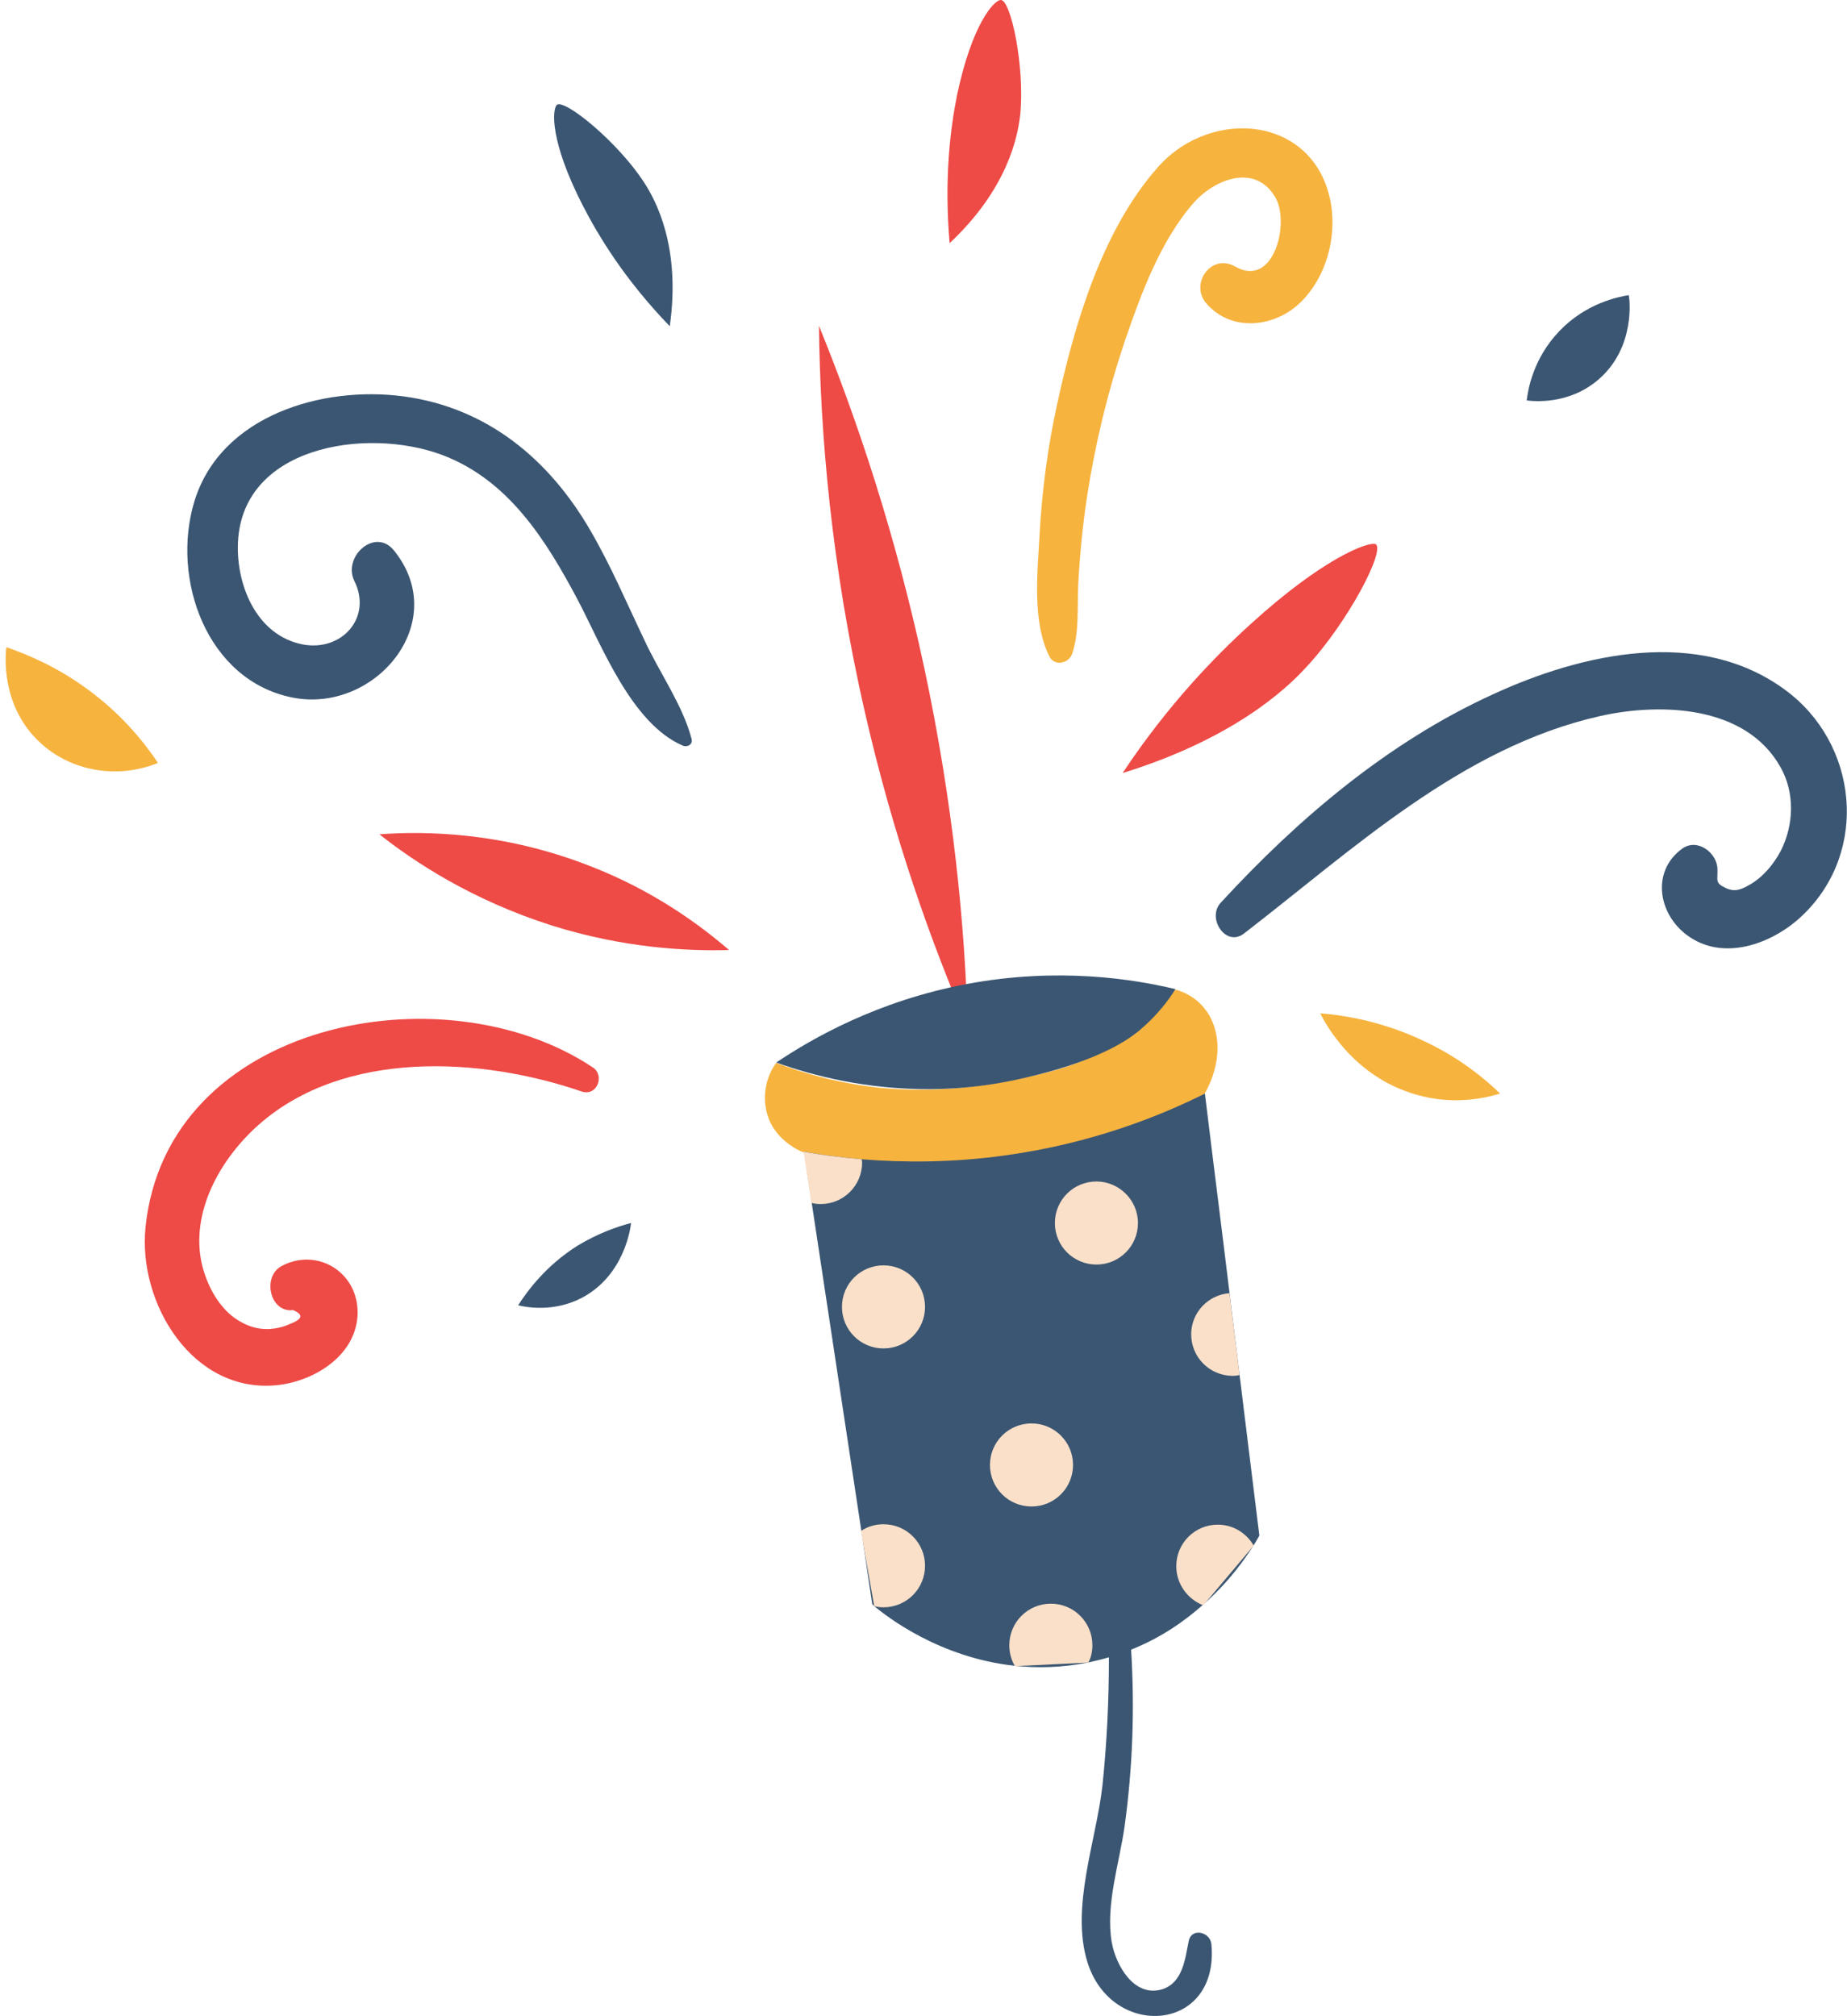 <?xml version="1.0" encoding="UTF-8" standalone="no"?><svg xmlns="http://www.w3.org/2000/svg" xmlns:xlink="http://www.w3.org/1999/xlink" fill="#000000" height="500" preserveAspectRatio="xMidYMid meet" version="1.1" viewBox="-1.4 -0.0 458.0 500.0" width="458" zoomAndPan="magnify">
 <defs>
  <clipPath id="clip1">
   <path d="m127 25h329.56v300h-329.56z"/>
  </clipPath>
  <clipPath id="clip2">
   <path d="m45 73h358v426.95h-358z"/>
  </clipPath>
 </defs>
 <g id="surface1">
  <g id="change1_1"><path d="m179.38 235.6c-7.3-6.3-18.7-14.7-34.4-20.8-21.9-8.6-41.3-8.7-52.3-7.9 8.6 6.8 22.9 16.3 42.7 22.6 17.8 5.6 33.5 6.4 44 6.1zm97.6-43.9c27.5-8.5 40.6-20.9 45.3-26 10.8-11.5 20.2-29.9 17.3-30.8h-0.1c-2-0.4-12.9 3.6-30.8 19.9-8.7 7.9-20.5 20-31.7 36.9zm-42.9-131.4c14.5-13.602 16.9-26.602 17.5-31.801 1.2-11.801-2.3-28.5-4.8-28.5h-0.1c-1.7 0.199-7 6-10.7 23.301-1.7 8.398-3.3 20.898-1.9 37zm-88.5 204.4c-36.9-24.6-105.7-11.5-110.9 39.7-1.899 18.8 11.699 41.3 32.699 39.1 9.301-1 19.801-7.5 19.902-18 0-10.2-10.203-16.2-18.902-11.5-4.801 2.6-2.899 11.6 2.902 10.9 2.598 1.1 2.399 2.2-0.703 3.4-1.699 0.8-3.5 1.2-5.398 1.3-3 0.1-5.7-0.9-8.2-2.6-4.3-3-7.101-8.4-8.3-13.4-3-13 4.601-26.3 14.101-34.7 21.199-18.7 55.099-16.8 80.099-8.2 3.9 1.2 5.7-4.1 2.7-6zm67.6-87.6c-8.5-36.9-11.2-69.8-11.5-96.299 9.4 23.099 19 51.599 26.1 84.799 7.2 33.7 10.1 64 10.8 89.2-9.1-21.1-18.4-47.2-25.4-77.7" fill="#ee4a46"/></g>
  <g clip-path="url(#clip1)" id="change2_1">
   <path d="m127.08 323.7c2 0.5 8.9 1.8 15.9-1.9 10.5-5.6 12-17.4 12.1-18.5-3.5 0.9-8.3 2.6-13.4 5.7-7.7 4.9-12.2 11-14.6 14.7zm37.6-242.8c2.8-19.703-3.5-31.3-6.4-35.703-6.4-9.898-19.6-20.699-21.6-19.199-1.2 1.199-1.7 9.102 6.4 24.902 3.9 7.598 10.4 18.399 21.6 30zm142.4 150.6c-4.5 3.5-9.3-3.8-5.8-7.6 19.1-20.8 41.6-39.9 67.5-51.7 22.1-10.2 51.2-16.8 72.5-1.1 18 13.2 20.9 39.9 4.4 55.8-7 6.8-18.9 11.5-27.9 5.6-7.9-5.1-10-16.2-2.1-22 3.8-2.8 8.7 1 8.8 5 0.1 2.9-0.7 3.4 2 4.7 2.3 1.1 3.9 0.4 6-0.8 3.3-1.9 5.9-5 7.7-8.4 3.3-6.5 3.5-14.5-0.1-20.8-8.6-15.3-29.7-16-44.8-12.6-34.4 7.8-61.2 33.1-88.2 53.9" fill="#3b5672"/>
  </g>
  <g id="change3_1"><path d="m370.58 271.2c-3.9-3.8-9.8-8.6-17.8-12.5-10.7-5.3-20.5-6.9-26.8-7.4 1.2 2.4 8.1 15.6 23.6 20.1 9.4 2.8 17.4 0.9 21-0.2zm-350.6-100.5c-7.402-5.4-14.601-8.4-19.8-10.2-0.2 1.4-1.602 14.4 8.3 23.6 7.699 7.2 19.2 9.2 29.3 5.1-3.3-4.9-8.901-12.1-17.8-18.5zm244.5-8.6c1.8-5.4 1.2-11.7 1.5-17.4 0.4-7.3 1.1-14.5 2.2-21.7 2-13 5.1-25.801 9.3-38.301 4-11.699 8.9-25.097 17.2-34.5 5.2-5.797 15.2-9.797 20.2-1.199 3.6 6.301-0.4 22.602-10 17.102-5.9-3.403-11.4 4.3-7.1 9.199 6.3 7.199 17.1 5.898 23.5-0.5 6.1-6.102 8.7-15.5 7.4-24-3.6-22-29.5-24.5-42.9-9.399-13.9 15.598-20.8 39.2-25.1 59.098-2.3 10.5-3.7 21.3-4.3 32.1-0.5 9.4-1.9 21.7 2.5 30.3 1.3 2.4 4.8 1.6 5.6-0.8zm-73.4 101.5c6.1 2.3 14.6 4.9 25.1 6.1 4 0.4 16.2 1.5 31.8-1.5 10-2 19.9-3.9 30.2-11.3 5.6-4 9.5-8.4 11.9-11.5 2.1 0.6 5 1.9 7.2 4.7 4.3 5.3 4.3 13.7 0 21.2-10.4 5.4-26.4 12.1-46.7 15.3-22.2 3.5-40.7 1.4-52.7-0.8-0.5-0.2-7.8-3-9.3-10.6-1.3-6.2 1.9-10.9 2.5-11.6" fill="#f6b33e"/></g>
  <g clip-path="url(#clip2)" id="change4_1">
   <path d="m377.18 99.301c1.5 0.199 10.3 1.199 17.7-5.102 9.4-8 7.8-20.297 7.6-21-2.5 0.403-10.5 1.903-17.2 8.903-6.6 6.898-7.8 14.699-8.1 17.199zm-118.9 166.6c15.1-4.1 21.1-8.9 22.9-10.4 4.4-3.7 7.2-7.5 8.9-10.2-10.4-2.5-29-5.5-51.6-1.3-22.4 4.2-38.6 13.6-47.4 19.5 9.2 3.3 22.4 6.7 38.3 6.6 13.4-0.1 23.2-2.7 28.9-4.2zm47.7 75.1c-0.8-6.8-1.7-13.6-2.5-20.4-2-16.5-4.1-32.9-6.1-49.4-11 5.5-27.8 12.3-49.3 15.3-13.5 1.9-25.6 1.8-35.7 1-5.5-0.5-10.3-1.1-14.4-1.9l1.9 12.7 12.3 81.3 2.7 18.2 0.5 0.5c3.2 2.7 16.3 12.8 34.8 14.8 5.6 0.6 11.7 0.5 18.2-0.8 1.8-0.4 3.5-0.8 5.2-1.3 0 10.6-0.5 21.2-1.6 31.7-1.5 13.7-8 30.4-3.7 44 6.1 19.3 32.8 17.3 30.7-4.6-0.3-3-4.9-4.1-5.6-0.8-0.9 4.3-1.4 10.3-6.5 12-7.1 2.2-11.6-6-12.6-11.6-1.6-9.3 1.9-19.6 3.2-28.9 2-14.6 2.5-29.1 1.6-43.7 7.3-2.9 13.2-7 17.9-11.2 6.4-5.6 10.4-11.4 12.5-14.7 0.7-1.1 1.2-2 1.4-2.4-1.6-13.2-3.3-26.5-4.9-39.8zm-135.9-157.8c0.4 1.4-1 2.2-2.2 1.7-12.7-5.5-20-24.7-26-36.1-7.9-14.9-17.2-29.8-33.7-36-18.801-7-50.399-2.2-50.602 22.8-0.098 10.3 5 22 16 24.2 9.703 1.9 17.402-6.6 12.902-15.7-3-6 5.098-13.4 9.801-7.6 14.399 17.8-4.703 40.5-25.101 36.5-21.301-4.2-30.2-29.4-24.399-48.6 6.5-21.4 31.797-28.798 51.899-26.099 20.8 2.799 36.2 15.699 46.4 33.399 5 8.6 8.9 17.8 13.2 26.8 3.7 8.1 9.6 16.3 11.8 24.7" fill="#3b5672"/>
  </g>
  <g id="change5_1"><path d="m212.28 287.5c-5.5-0.5-10.3-1.1-14.4-1.9l1.9 12.7c0.7 0.2 1.5 0.3 2.3 0.3 5.7 0 10.3-4.6 10.3-10.3 0-0.2-0.1-0.5-0.1-0.8zm38 125.7c-0.9-1.5-1.4-3.3-1.4-5.2 0-5.7 4.6-10.3 10.3-10.3s10.3 4.6 10.3 10.3c0 1.5-0.3 3-1 4.3zm59.2-29.9c-1.8-3.1-5.1-5.2-8.9-5.2-5.7 0-10.3 4.6-10.3 10.3 0 4.4 2.8 8.2 6.7 9.7zm-3.5-42.3c-0.5 0.1-1.1 0.2-1.7 0.2-5.7 0-10.3-4.6-10.3-10.3 0-5.4 4.2-9.8 9.5-10.2zm-93.9 38.7c1.6-1.1 3.5-1.7 5.6-1.7 5.7 0 10.3 4.6 10.3 10.3s-4.6 10.3-10.3 10.3c-0.8 0-1.6-0.1-2.3-0.3zm58.4-86.7c-5.7 0-10.3 4.6-10.3 10.3s4.6 10.3 10.3 10.3 10.3-4.6 10.3-10.3-4.7-10.3-10.3-10.3zm-16.1 60c-5.7 0-10.3 4.6-10.3 10.3s4.6 10.3 10.3 10.3 10.3-4.6 10.3-10.3-4.6-10.3-10.3-10.3zm-26.4-28.9c0 5.7-4.6 10.3-10.3 10.3s-10.3-4.6-10.3-10.3 4.6-10.3 10.3-10.3 10.3 4.6 10.3 10.3" fill="#fae0c9"/></g>
 </g>
</svg>